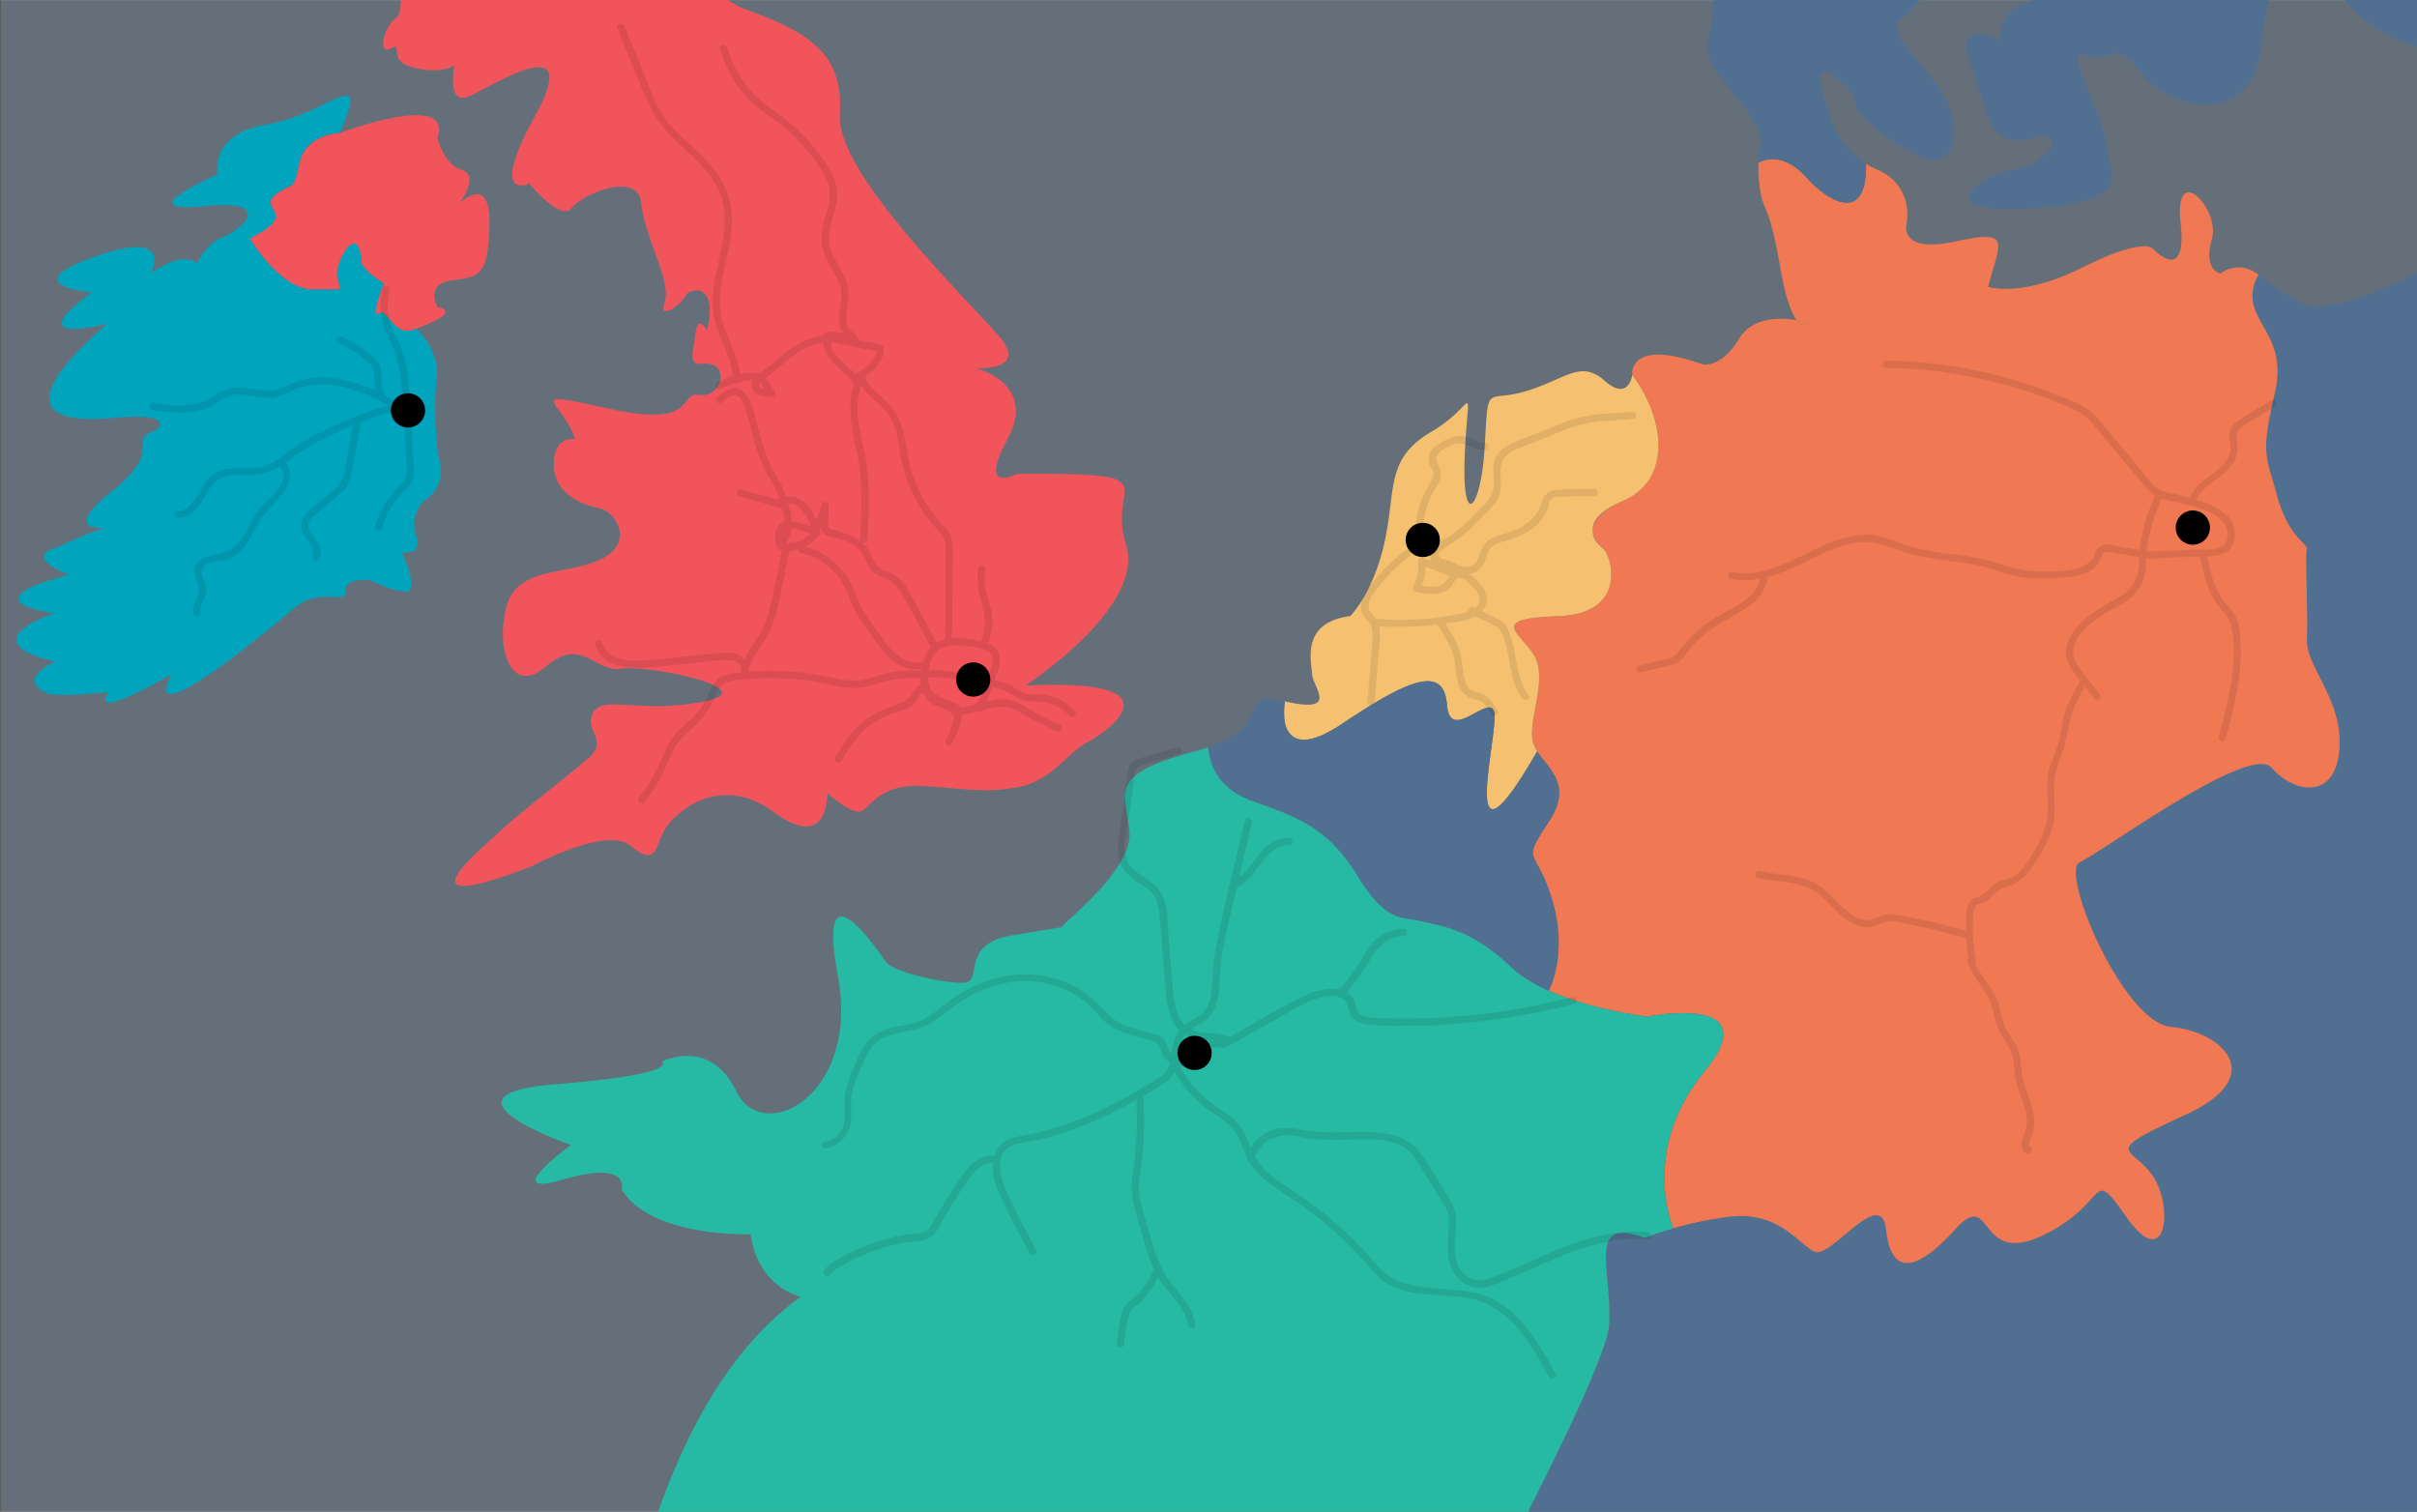 <svg id="Layer_1" data-name="Layer 1" xmlns="http://www.w3.org/2000/svg" viewBox="0 0 2000 1251">
  <rect x="0" y="0" width="2000" height="1251" fill="#333333" stroke="none"/>
  <title>Artboard 2</title>
  <g id="Layer_5" data-name="Layer 5">
    <rect x="0.6" width="2011.9" height="1275.5" style="fill: #99acc2;stroke: #efefef;stroke-miterlimit: 10;stroke-width: 0.25px;opacity: 0.5;isolation: isolate"/>
  </g>
  <g id="Layer_17" data-name="Layer 17">
    <g id="_Group_" data-name="&lt;Group&gt;">
      <g>
        <path d="M227.9,177c2.2,6.5-6.6,12.5-13.8,16.5l-7.2,4S232,240,259,239.5s23.6,2.6,20.1-8.9,17.7-51.2,20.3-12.4c0,0,4,8.3,18.3,16.1,0,0-11.7,31-4.4,25.1s11.9,21,30.9,12.7c0,0,19.4,16.3,17.1,39.2s-.8,52.1,1,63.1,8.2,26.4-12,40.6c0,0-11.8,11.6-6,28.4S332.6,457,332.6,457s14.5,31.9,4,32.5S306,480,306,480s-20.6-2.3-20.3,9.3-21.1-3.7-41.7,13.5c0,0-132,112.9-102,55-1.1.7-69.4,40.7-52,14.9,0,0-48.5,5.3-53,0,0,0-23.4-9.7,8.8-25.2,0,0-71.8-13.6-.8-40.1,0,0-74.6-9.1,12.2-31.8,0,0-39.7-14.1-9.2-23a378.6,378.6,0,0,1,39-16s-38,4.6,6-30.5S103.7,365,128.8,356c0,0,20.9-15-36.9-10s-76.5-14.2-3.2-78.1c0,0-75.5,20-12.6-26,0,0-65.2-5.5,1.8-29.3s47.3,12.7,46.9,13.4,25.3-19.5,38.2-7.9c0,0,7.3-16.6,20.8-21.5s47.7-32-15.6-25.9S180,144.4,180,144.4s-7.4-33.6,41.7-41.6S308,50.1,280.9,110c0,0-28.1,1-33.1,24.5s-5,16.4-17,24.4S225.7,170.5,227.9,177Z" style="fill: #00a4bd"/>
        <path d="M380.3,168.2c.8-.8,25.7-24.9,24.7,17.6S397,229,374,232s-12,22-12,22,23.4,3-17.8,18c-19,8.4-23.5-18.6-30.9-12.7s4.4-25.1,4.4-25.1c-14.3-7.8-18.3-16.1-18.3-16.1-2.6-38.8-23.7,1-20.3,12.4s6.9,8.4-20.1,8.9-52.1-42-52.1-42l7.2-4c7.2-4,16-10,13.8-16.5s-8.9-10,3.1-17.9,12-.9,17-24.4,33.1-24.5,33.1-24.5,94.7-35.8,80.8,4.1c0,0,5.4,22.3,20.3,26.5S380.9,167.4,380.3,168.2Z" style="fill: #f2545b"/>
      </g>
    </g>
    <g id="_Group_2" data-name="&lt;Group&gt;">
      <g>
        <path d="M1384.7,1016.5a288.1,288.1,0,0,1,48.1-9.7c38.8-4.2,55.2,22,68.5,29,11.5,6,44.4-39.4,55.8-28.3,1.8,1.8,3.1,5.1,3.7,10.2,1.2,11.6,4,19.4,8.2,23.7,9.4,9.5,26.1,1.2,48.6-23.7,12.1-13.4,17.6-12.5,22.6-7.5,2.9,2.9,5.7,7.3,9.5,11.1,7.2,7.1,18.2,12,41.3.8,44.1-21.3,41.9-45.7,54.5-33.3,3.5,3.4,8,9.6,14.9,19.4a84.8,84.8,0,0,0,8.5,10.3c14.8,15,22,4.1,22-12.1,0-10.7-3.2-23.7-9.3-33a58.1,58.1,0,0,0-6.8-8.2c-4-4-7.9-6.9-10.4-9.4s-2.9-3.4-2.9-5.1c0-5.3,11-11.6,46.4-27.8,28.2-12.9,38.8-26.4,38.8-38.2,0-6.3-3-12.1-7.9-17.1-9.4-9.6-25.8-16.2-41.8-17.6-7.9-.7-16.3-6.1-24.6-14.4-28.2-28.4-54.6-90.5-54.6-113.6,0-4.5,1-7.6,3.3-8.5,16.8-7.1,139.2-97.7,158.3-78.5l.3.4a30.7,30.7,0,0,0,2.5,2.6c18.4,18.6,49.8,22.9,53.6-16.7q.3-3.7.3-7.2c0-36.8-27.2-62.4-27.2-83.7v-1.1c.2-3.7.2-8,.2-12.7,0-17.1-.8-38.9-.8-51.7,0-5.6.2-9.4.6-10.4a1.3,1.3,0,0,0,.1-.6c0-1-1-2.1-2.6-3.7l-.3-.3-.3-.3-.3-.3-.3-.4-.4-.4c-5.3-5.4-14.3-15.5-20.5-37.8-5.5-19.7-9.1-28.2-9.1-41.2,0-10,2.2-22.7,7.4-45.3a76.6,76.6,0,0,0,2-16.9c0-29.7-20.8-42.3-20.8-62.2,0-5.2,1.4-10.9,5-17.6,16.6,13.2,36.4,23.7,36.4,23.7s22.3,18,133.3-46.5,255,925.5,255,925.5-105.7,289.5-106.8,289.5l-1050.6,72.6c1.3-2.4,193.5-348.3,195.6-396.2.1-2.5.2-4.9.2-7.3,0-18.7-2.9-35.8-2.9-48.3,0-17.4,5.6-25.7,32.5-16.1C1361.5,1024.3,1370.5,1020.6,1384.7,1016.5Z" style="fill: #516f90"/>
        <path d="M2166.4-317.4c146.1,16.4,19.8,167,0,276.2S1981.3,68.1,1935.3-7.6s-57.2-8.3-65.2,51.5S1795.6,92,1772,60.5s-24.5-6-45.8-14.8,15.3,50.8,16.5,73.3,28.8,48-62.2,53.4-37.3-29.5-14.2-31.9,51.2-33.5,14.2-25.8-33.4-18.1-49.6-60.1,24.8-21,24.8-21c-1.8-33,22.9-25.5,37.9-41.7s-4.5,13.2,60.1-26.8-17.3-83.8-49.8-120.3-23.8-93.2,38.9-169.6,85.8-34.8,158.3-24S2020.2-333.8,2166.4-317.4Z" style="fill: #516f90"/>
        <path d="M1936,614q0,3.6-.3,7.2c-3.8,39.6-35.2,35.3-53.6,16.7l-2.5-2.6-.3-.4c-19.1-19.2-141.5,71.4-158.3,78.5-2.2.9-3.3,4-3.3,8.5,0,23.1,26.4,85.2,54.6,113.6,8.2,8.3,16.6,13.7,24.6,14.4,16.1,1.4,32.5,8,41.8,17.6,4.9,5,7.9,10.8,7.9,17.1,0,11.8-10.6,25.3-38.8,38.2-35.4,16.2-46.4,22.5-46.4,27.8,0,1.7,1.1,3.3,2.9,5.1s6.4,5.4,10.4,9.4a58.1,58.1,0,0,1,6.8,8.2c6.2,9.2,9.3,22.2,9.3,33,0,16.1-7.2,27.1-22,12.1a84.8,84.8,0,0,1-8.5-10.3c-6.9-9.8-11.5-16-14.9-19.4-12.6-12.4-10.5,12-54.5,33.3-23.1,11.2-34.1,6.3-41.3-.8-3.8-3.8-6.6-8.1-9.5-11.1-5-5-10.5-6-22.6,7.5-22.5,24.9-39.1,33.2-48.6,23.7-4.2-4.3-7-12.2-8.2-23.7-.5-5.2-1.8-8.5-3.7-10.2-11.4-11.2-44.3,34.2-55.8,28.3-13.3-6.9-29.7-33.1-68.5-29a288.1,288.1,0,0,0-48.1,9.7,119.2,119.2,0,0,1-7.3-42c0-24.1,6.8-55.5,32.8-87.3,11.4-13.9,16-24,16-31.3a13.4,13.4,0,0,0-4-9.9c-13.9-13.6-58.8-4.7-58.8-4.7s-45.3-5.2-81.7-21.5c0,0,8.2-14.9,8.2-39.6a123.2,123.2,0,0,0-5.4-35.5c-8.1-26.9-15.9-31.9-15.9-39.2,0-4.9,3.6-10.9,13.1-25.4,6.2-9.5,8.6-17.3,8.6-24,0-14.9-11.7-24.2-18.2-34.3a27.3,27.3,0,0,1-3.5-7.6,28.2,28.2,0,0,1-.8-7.3c0-13.1,5.9-31,5.9-46.5,0-7.3-1.3-14-5.1-19.5-6.8-9.8-15.6-17-15.6-22s8.8-7.8,37.3-9c34.3-1.4,43-19.1,43-34.3,0-9.7-3.6-18.3-6.2-21l-.3-.2-2.1-1.9c-3.1-3.2-6.7-8-6.7-13.8s5.7-15.9,25.2-24.2,29.2-25.8,29.2-45.9c0-18.5-7.7-39.4-21.6-58.3,0,0-4.1-30.7,57.6-8.9,0,0,15.1,4.8,30.9-21.2,10.9-18,34.1-17.4,47.4-15.3,5.6,7.4,9.8,2.2,9.8,2.2a85.1,85.1,0,0,0-9.8-2.2c-4.1-5.4-9-17.6-13.5-43.6-10.8-61.5-14.4-40.7-17.7-72.9a71,71,0,0,1-.2-13.7h0c.6-.3,18.4-11.2,39.2,11.9s50.6,37.2,49.7-11a60.2,60.2,0,0,0,9.1,4.8c30.9,13.3,24.5,44.2,24.5,44.2s-7.8,25.7,39.8,15.4,37.6-.4,27.6,37.4c0,0,27.2,9.5,78.4-16.1s58-15.3,58-15.3,28.7,30.5,22.9-21.4,33.2-11.8,25.8,13.7,7.1,28.2,7.1,28.2,14.9-12.2,31.5,1c-3.6,6.6-5,12.3-5,17.6,0,19.9,20.8,32.5,20.8,62.2a76.6,76.6,0,0,1-2,16.9c-5.2,22.6-7.4,35.3-7.4,45.3,0,13,3.7,21.4,9.1,41.2,6.2,22.3,15.2,32.4,20.5,37.8l.4.4.3.4.3.3.3.3.3.3c1.6,1.6,2.6,2.8,2.6,3.7a1.3,1.3,0,0,1-.1.6c-.4,1-.6,4.8-.6,10.4,0,12.8.8,34.7.8,51.7,0,4.7-.1,9-.2,12.7v1.1C1908.9,551.6,1936,577.2,1936,614Z" style="fill: #f07954"/>
        <path d="M1615.9,102.1c1.1,15.4,1.2,47-43.8,18.5s-37.5-41.2-37.5-41.2-45.2-53.3-20.3,16.4c0,0,6.4,24.9,29.8,39.7.9,48.2-28.6,34.4-49.7,11s-38.6-12.2-39.2-11.9c1.5-18.4,8.9-21.5-22.4-58.9-37.7-45.1-7.9-32.9-16-108s-26.3-113.9,42.7-89.3,24-13.5,16.3-25.9-35.2-36.4,21.5-11.7,9.1-12.9,23.1-39.4,59.8-79.1,81.9-37.5,21.7,46.5-4.3,86-53.5,62.1,0,75.6-22.3,88.7-22.3,88.7-16.9,3.8,7.2,31.4S1614.8,86.7,1615.9,102.1Z" style="fill: #516f90"/>
        <path d="M1486.6,264.8a65.3,65.3,0,0,1,9.8,2.2S1492.2,272.2,1486.6,264.8Z" style="fill: #f07954"/>
        <path d="M879.1,767.1c-5.4.9,58.3-45.6,55.5-78.6s-19.7-47,53.9-66.7c4.2-1.1,7.9-2.3,11.3-3.4l.2.4a46.2,46.2,0,0,0,13.9,30.5,58.5,58.5,0,0,0,21,12.9c26.4,9.6,48.6,16.6,68.6,36.6a137.7,137.7,0,0,1,19.2,24.9c7,11.4,13,19.1,18.3,24.4,13.8,13.5,23.6,11.3,36.2,14.4,17.5,4.3,40.2,6.2,73.6,38,8.1,7.7,19,14.1,30.7,19.3,36.5,16.3,81.7,21.5,81.7,21.5s44.9-8.9,58.8,4.7a13.4,13.4,0,0,1,4,9.9c0,7.3-4.5,17.3-16,31.3-26.1,31.8-32.8,63.2-32.8,87.3a119.2,119.2,0,0,0,7.3,42c-14.2,4.1-23.2,7.8-23.2,7.8-26.9-9.6-32.5-1.3-32.5,16.1,0,12.5,2.9,29.6,2.9,48.3,0,2.4,0,4.9-.2,7.3-2.1,47.9-194.3,393.8-195.6,396.2l-640.6,44.4s4.1-346.7,167.3-463.5c0,0-35.3-7.5-41.5-51.7,0,0-82.7,2.8-106.7-37.2,0,0,7.2-24.4-48.1-8.2s6.1-28.5,6.1-28.5-119.6-41.6-13.3-50.2,88.3-18.7,88.3-18.7,39.9-21,61.9,24.5,102.5,3.2,84-95.6,34.1-19.1,40.2-11.1,49.8,18.1,64.8,16.7-3.5-32,38.5-39l36.5-6Zm.4-.1h0Zm2-.3Z" style="fill: #26b9a3"/>
        <path d="M1350.7,310.2c13.9,19,21.6,39.9,21.6,58.3,0,20.1-9.1,37.3-29.2,45.9s-25.2,16.9-25.2,24.2,3.6,10.6,6.7,13.8a18,18,0,0,0,2.1,1.9l.3.2c2.7,2.6,6.2,11.2,6.2,21,0,15.2-8.7,32.9-43,34.3-28.5,1.1-37.3,4-37.3,9s8.8,12.2,15.6,22c3.8,5.5,5.1,12.3,5.1,19.5,0,15.5-5.9,33.3-5.9,46.5a28.2,28.2,0,0,0,.8,7.3,24.9,24.9,0,0,0,3.5,7.6c-23.6,40.9-34.6,51.3-39,46.8-1.9-1.9-2.6-6.5-2.6-12.5,0-18.3,6.4-50.2,6.4-62.9a18.7,18.7,0,0,0-.3-3.8,6.7,6.7,0,0,0-1.4-2.8c-6.1-6.3-26,15.8-34.3,7.2-1.8-1.9-3-5.1-3.4-10.4-.6-7.5-2.5-12.8-5.8-16-10.8-10.4-36.5,1.7-80.6,31.3-24.3,16.3-36.6,15.6-42.7,9.4s-5.7-12.8-5.7-18.9a53.3,53.3,0,0,1,.7-8.7c45.6,10.5,23-11.6,22.4-22.7s-9.4-42.5,31.6-47.9c0,0,18.8-18.2,28.4-61.3s.4-68.8,38.7-91.2,30.6-46.4,27.7,18.1,13.5,47.2,16.5-6.5.7-35.3,33.7-45.1,45.5-26.5,65.4-8.8S1350.7,310.2,1350.7,310.2Z" style="fill: #f5c170"/>
        <path d="M1284.3,744.7a122.7,122.7,0,0,1,5.4,35.5c0,24.7-8.2,39.6-8.2,39.6-11.7-5.2-22.6-11.6-30.7-19.3-33.4-31.7-56.1-33.7-73.6-38-12.6-3.1-22.4-.9-36.2-14.4-5.4-5.3-11.4-13-18.3-24.4a137.7,137.7,0,0,0-19.2-24.9c-19.9-20-42.2-27-68.6-36.6-9.2-3.4-16-7.9-21-12.9a46.4,46.4,0,0,1-13.9-30.5l-.2-.4c57.5-19.7,20.4-47.7,63.4-37.8a53.3,53.3,0,0,0-.7,8.7c0,6.2,1,14.2,5.7,18.9,6.1,6.2,18.4,7,42.7-9.4,44.2-29.6,69.9-41.8,80.6-31.3,3.3,3.2,5.2,8.5,5.8,16,.4,5.3,1.7,8.5,3.4,10.4,8.2,8.6,28.2-13.4,34.3-7.2a5.7,5.7,0,0,1,1.4,2.8,18.7,18.7,0,0,1,.3,3.8c0,12.7-6.4,44.5-6.4,62.9,0,6,.7,10.6,2.6,12.5,4.4,4.5,15.4-5.9,39-46.8,6.4,10.1,18.2,19.4,18.2,34.3,0,6.7-2.3,14.5-8.6,24-9.5,14.5-13.1,20.5-13.1,25.4C1268.4,712.8,1276.2,717.8,1284.3,744.7Z" style="fill: #516f90"/>
        <path d="M931.7,450.7c16.7,51.8-83.2,116.6-83.2,116.6,135.5-6.7,64,40.7,50.4,47.4S870,646,843.3,651.2s-41.2,1.8-78-.7S721,667,713.2,671.1s-28.6-14.8-28.6-14.8,1.4,49.7-44.2,15.8-84.3,1.8-91.4,16.3-7,28.5-27,11.6-81.5,16.6-81.5,16.6c-119.4,46.5-36.4-18.7-27.3-28.2s54-44.2,72.9-60.3S482,604,491,589.4s37.5,1.6,91-8.8-47.6-31-68.1-27.2S481,526.1,452,551.3s-42-14.2-33.2-48.4,46.6-26.2,76.7-39.3,15-40.2,0-43.2S458,408,458.2,384,476,363.4,476,363.4c-11-32.5-46-41.5,28.5-25.1S560,324,579,326.8s26.3-29.1,1-25.8c-11.3,1.5-5.7-14.2-5-21.7,2-22.2,10-5.7,10-5.7,10-42.4-15.9-34.5-18-28.6s-23,22-17,5-17-54-19.3-81.5-48.6-8.2-57.7,3.6-35-20.2-35-20.2-35,16.1,5-56.5-34-25.4-54-16S376,54,376,54c-6,5-25,6-39.5,0S334,34,323,40.2,318,22,326.5,16,328-1,336.6-14s23.9-9.4,27.9-15.3S358-40,344.2-39s-37.2,6,0-18S348-79,288-67s20.2-23.4,63-55,1-11-18.4-16-11.6-28-25.9-37,8.3-67-33-5-21.4-.9-21.5-29.5S351-301,351-301s170-91,306-58.6,85,65.6,21,158S659-107,621.3-85,596-69,609.5-57.2s0,27.8,0,27.8S568-10,621.3,9.4,698,48,694.9,95.4,800.2,247.6,826.3,277.8,807,304.5,807,304.5s52,12.5,26.7,58.9,7.7,28.7,7.7,28.7C972.7,391.3,915,398.9,931.7,450.7Z" style="fill: #f2545b"/>
      </g>
    </g>
  </g>
  <g id="Layer_15" data-name="Layer 15" style="opacity: 0.09">
    <path d="M147.3,428.6c13.3.1,19.2-12.5,25-22.4,3.7-6.3,8.3-10.8,15.6-12.3s13.7-.6,20.5-.8c13.9-.5,23.6-6.9,34.3-15.1s25.8-15.4,39.5-21.7c16.4-7.6,33.2-14.2,51.1-17,3.8-.6,2.2-6.3-1.6-5.7-14.8,2.3-28.8,7.2-42.5,13.1s-27.8,12-40.4,19.8-21.7,19.2-36.6,20.6c-11.7,1.1-25-1.9-35.4,5.1-5.5,3.7-8.8,9.5-12,15.2s-8.7,15.5-17.6,15.5c-3.8-.3-3.8,5.7.1,5.7Z"/>
    <path d="M231.8,386.1c10.4,12.6-10.6,26.6-17.2,35-8.4,10.7-12,26-23.8,33.8-8.9,5.9-28.7,2.2-29.9,17-.5,6.6,4.9,12.1,3.4,18.6s-5.1,10.6-4.8,16.9c.2,3.8,6.1,3.8,6,0-.3-6.7,4.8-12.1,5.1-18.8s-7.3-15.3-1.5-20.4,14.9-3.3,21.4-6.4,10.1-7.3,13.7-12.3,7.3-12.9,11.2-19.2,9.4-11.4,14.6-16.8c8.1-8.4,14.4-21.2,5.9-31.6-2.3-2.9-6.5,1.3-4.1,4.2Z"/>
    <path d="M263.9,462.5c4.4-9.3-3.3-15.4-7.5-22.9s1.3-10.8,6-14.8l14-12c3.5-3,7.3-5.9,10-9.7s4-9.4,5-14.5c2.3-12.2,4.5-24.3,6.8-36.5.7-3.7-5-5.3-5.7-1.6-2.2,11.5-4.3,23.1-6.5,34.6-1.1,5.7-1.8,11.6-5.7,16.2s-8.3,7.5-12.5,11.1c-6.4,5.5-17.3,11.8-18.6,21-.6,4,1.1,7.9,3.3,11.1s8.8,9.5,6.2,14.9c-1.6,3.5,3.6,6.6,5.2,3.1Z"/>
    <path d="M334.7,348.1l1.2,27.1c.4,8,3,18.5-3.3,24.6-10.4,10.1-18.1,21.7-22.2,35.8-1.1,3.7,4.7,5.3,5.7,1.6a72.3,72.3,0,0,1,10-21.2,69.4,69.4,0,0,1,7.9-9.3c2.4-2.4,5.1-4.5,6.7-7.6,3.4-6.4,1.3-15.9,1-22.8-.4-9.4-.8-18.7-1.3-28.1,0-4-5.9-4-5.7-.1Z"/>
    <path d="M330.5,334.6c-14.9-10.4-32.1-18-50.1-21a76.9,76.9,0,0,0-26.2-.4c-9.1,1.6-16.4,6.5-25.1,9.1s-18.2-.7-27.2-1.5-15.8.9-22.9,5.7a48.1,48.1,0,0,1-25.6,8.8c-8.9.5-17.9-.6-26.7-1.7-3.8-.5-3.8,5.5,0,6,16.1,2.1,33.6,4,48.6-3.7,3.7-1.9,6.9-4.8,10.6-6.7a24.9,24.9,0,0,1,12.6-2.6c8.8.2,17.5,3.4,26.3,2.6s15.9-6.1,24.1-8.6,18.8-2.9,28.1-1.5c18.2,2.7,35.5,10.2,50.5,20.7,3.2,2.1,6.2-3.1,3-5.2Z"/>
    <path d="M318.6,326.5c-2.8-5.5-3.2-11.4-3.1-17.5s-1.5-8.4-5.7-12.4a88.9,88.9,0,0,0-27.2-17.8c-3.5-1.5-6.5,3.7-3,5.1a86.3,86.3,0,0,1,26,16.9c2.6,2.5,3.8,4.4,4,8.2s-.1,4.9.2,7.4a35.7,35.7,0,0,0,3.7,13.1c1.7,3.4,6.9.4,5.1-3Z"/>
    <path d="M316.6,238.7c-4,15.7-.8,30.1,6.5,44.2,8.3,15.9,8.7,33.8,10.4,51.3.4,3.8,6.3,3.8,6,0-1.5-15.6-1.7-32.4-7.8-47.1-3-7.2-7.4-13.6-9.4-21.2a51.2,51.2,0,0,1,0-25.5c1-3.9-4.7-5.4-5.7-1.7Z"/>
    <path d="M790,591.8c7.2-.1,16.6-.8,22.7-5.2,2.5-1.8,3.7-4.5,4.7-7.4,1.6-4.6,3.1-9.2,4.6-13.8,2.3-6.7,6.6-15.1,5.1-22.4s-7-9.8-12.9-11.5c-12.4-3.5-30.7-6.7-41.8,2.1-5.6,4.4-8.1,11.2-9.2,18s-2.4,14.6.4,20.6c3.5,7.5,13.5,10.3,20.4,13.5,1.6.7,4.9,1.5,6,2.9s-.4,5.9-1,7.8a115.5,115.5,0,0,1-6.3,16c-1.7,3.4,3.5,6.5,5.1,3,3.6-7.4,7.5-15.8,8.7-24s-7.2-9.7-12.8-12.3c-3.5-1.7-7.2-3.1-10.5-5.2s-5.3-7.2-5-12.4c.4-7.7,1-17.3,7.2-22.8s16.1-5,23.9-4,21.4,1.6,22,10.6c.3,4.6-2.2,9.7-3.6,13.9s-2.9,8.6-4.3,12.9-2.6,9.6-8.9,11.6a52.3,52.3,0,0,1-14.7,2.2c-3.7,0-3.7,6,.2,5.9Z"/>
    <path d="M811.5,588.6a51.7,51.7,0,0,1,16-3.6,26.3,26.3,0,0,1,16,4.1c9.8,6.1,20.2,11,30.7,15.9,3.4,1.6,6.5-3.5,3-5.1-6.2-2.9-12.4-5.8-18.5-9s-10.7-6.5-16.2-9.3c-9.6-5-23-2.5-32.6,1.3-3.5,1.3-2,7.1,1.6,5.7Z"/>
    <path d="M795.3,592c-2.8-9.4-13.2-10.1-20.4-14.6-2.5-1.5-3.3-2.9-4.3-5.6s-1.4-3.8-3.5-4.8c-5.3-2.6-9.5,2.2-11.7,6.4-3.7,6.7-9.9,8.3-16.7,10.8s-14.3,5.7-20.6,10.2c-11.7,8.3-20.1,20.1-27.1,32.4-1.9,3.3,3.2,6.3,5.1,3,6.5-11.4,14.1-22.5,24.9-30.3a78.4,78.4,0,0,1,17.5-9c5-1.9,10.5-3.1,15-6.1a18.9,18.9,0,0,0,4.7-4.2c1.4-1.8,3.1-7.2,5.4-6.8s1.9,2.8,3,4.5a12.7,12.7,0,0,0,3.6,3.7c5.4,4,17.1,4.9,19.3,12.1,1.1,3.5,6.9,2,5.8-1.7Z"/>
    <path d="M762,555.2a92,92,0,0,0-28.2,2c-10,2.4-19.5,6.8-30.1,6s-20.9-4.1-31.4-5.6a257.8,257.8,0,0,0-30.4-2.5,240.2,240.2,0,0,0-30.6,1.4c-7.6.9-14.7,1.8-19.7,8.2s-7,14-11.4,20.6c-5.5,8.3-13.6,13.6-20.2,20.9s-10.2,16.6-14.2,25.6A119.7,119.7,0,0,1,528.6,660c-2.4,2.9,1.8,7.2,4.2,4.2a124.9,124.9,0,0,0,14.4-21.6c4-7.8,6.8-16.2,11.1-23.8s12.4-13.8,19.1-20.7a71.9,71.9,0,0,0,13.5-20,44.3,44.3,0,0,1,4.9-9.1c3.4-4.5,8.1-5.5,13.5-6.1a226.5,226.5,0,0,1,29.7-1.7,244,244,0,0,1,30.8,2.2c9.9,1.4,19.5,4,29.3,5.5s19.4-.8,29.3-3.8a90.9,90.9,0,0,1,33.6-3.8c3.8.2,3.8-5.8,0-6.1Z"/>
    <path d="M492.6,533.4c6.9,21.3,31.8,20.1,49.7,18.4l37-3.6c6.3-.6,37-7,33.7,6.7l5.7,1.6c2.4-10.8,9.5-19.2,15.1-28.4s9.1-21.6,11.5-33.2c1.3-6.2,2.6-12.5,3.8-18.7.6-3.1,1.3-6.2,1.9-9.4s.6-6.6,1.9-9,4.2-2.3,6.9-2.9a23.8,23.8,0,0,0,6.3-2.3c4.6-2.4,8.4-6,12.1-9.5a3,3,0,0,0-.6-4.7,72.6,72.6,0,0,0-16.2-5.7c-4.5-.9-10.4-2.3-14.7.2-6.9,4-5.7,13.7-3.9,20.2.7,2.6,4,2.7,5.4.7a37.5,37.5,0,0,0,2.1-40.2l-1.8,4.4c13.8-5.5,20.5,11.4,23.8,21.5.7,2.2,4.3,3.2,5.4.7a145.2,145.2,0,0,0,8-21.1l-5.8-.8-.3,11.9c-.1,2.9-.6,6.3.5,9,1.9,4.5,7.4,4.8,11.5,5.9,6.3,1.7,12.9,4,17.9,8.4s6.4,10.2,9.7,15.7,7.6,7.1,13,9.2c7.1,2.8,11.2,7.8,14.9,14.3,8.2,14.4,15.7,29.1,23.6,43.6,1.8,3.4,7,.4,5.1-3C768.2,519.2,760.7,505,753,491c-2.9-5.3-6.3-10.6-11.2-14.3s-11.8-4-15.8-8.3-4.9-10.6-8.5-15.1a34,34,0,0,0-12.7-9.8c-5.1-2.4-10.4-3.7-15.9-5.2s-3.6-4-3.5-8.2l.3-11.9c.1-3.4-4.9-4-5.8-.8a126.3,126.3,0,0,1-7.4,19.7l5.4.7c-2.4-7.6-5.1-15.8-11.2-21.3s-12.9-7.1-19.8-4.4a3.1,3.1,0,0,0-1.8,4.4,31.5,31.5,0,0,1-2.1,34.2l5.4.7c-1.4-5-3.2-13.6,4.2-14s15.6,3,21.8,6l-.6-4.7c-4.3,4.1-9.1,8.8-15.1,10.1-3.9.9-7.8-.2-10.4,3.6-1.4,2-1.7,4.7-2.1,7l-2.1,10.3c-1.3,6.6-2.7,13.1-4,19.7-2.6,12.7-5.2,25-12,36.2-5.8,9.4-12.8,18.1-15.3,29.1-.8,3.7,4.8,5.3,5.7,1.6,2.2-9-5.7-15.4-14-16.2-6.1-.6-12.5.6-18.6,1.2l-20.5,2c-12.7,1.2-25.5,3.2-38.2,3.4S502,543.8,498,531.5c-.8-3.3-6.6-1.8-5.4,1.9Z"/>
    <path d="M662.3,457.3a57.6,57.6,0,0,1,29.9,18c8.9,10.2,10.7,23.2,17.6,34.4,3.5,5.6,7.7,10.8,11.5,16.2s7,10.3,11.2,14.9c8,8.9,19.1,15,31.4,12.8,3.8-.7,2.2-6.4-1.6-5.7-14.7,2.7-25.4-10.1-32.9-20.7-3.8-5.4-7.8-10.7-11.6-16.1a76.3,76.3,0,0,1-9.1-18.3c-7.4-20.5-23.5-36.1-44.9-41.2-3.6-1-5.2,4.8-1.5,5.7Z"/>
    <path d="M787.6,529.3c.4-18.2.6-36.5.6-54.8,0-8.8.9-18.3-.4-27.1-1.1-7.1-6.7-11.5-11.2-16.7a116.6,116.6,0,0,1-22.8-42.1c-4.2-14.4-4.2-30.2-10.9-43.9-3.3-6.6-8.4-11.6-13.8-16.4s-11.8-10.1-13.5-17.9a3,3,0,0,0-5.4-.7c-10.8,19.5-5.9,41.6-1.6,62.2,5.3,24.8,4.6,49.4,3.1,74.5-.2,3.8,5.7,3.8,6,0,1.4-23,2.5-46.1-1.8-68.8-4-21.2-11.8-44.6-.5-64.9L710,312c2.8,12.6,14.6,18.6,22.5,27.6,10.3,11.6,10.6,28.1,13.7,42.6A121.1,121.1,0,0,0,764,423.8,154.5,154.5,0,0,0,778,441c6.3,7,4.3,17.9,4.4,26.7.1,20.5-.1,41.1-.5,61.6-.4,3.8,5.6,3.8,5.7,0Z"/>
    <path d="M712.5,313.9c4.5-4,9.7-6.2,13.5-11.2,2.6-3.4,5.8-9.1,5.5-13.6s-6.8-4.8-10.5-5.5l-22.4-4.5c-4.3-.9-11.2-3.7-15.2-.5s-2.4,7.6-.8,11a48.3,48.3,0,0,0,9.7,13.6c4.5,4.6,10.4,7.8,13.4,13.7,1.7,3.4,6.9.4,5.1-3-3.5-6.9-10.4-10.5-15.5-16-2.5-2.6-7-7.5-7.6-11.2s2.5-3.1,5.4-2.5l6.8,1.4,14.6,2.9,7.8,1.6,3.9.8c-.8-.4-1.2-.2-1.1.6-2.2,9.4-10.1,12.6-16.7,18.4-3.1,2.3,1.2,6.5,4.1,4Z"/>
    <path d="M597.4,333c2.8-2.5,6.8-6.2,10.9-5.9s6.9,6.8,8.2,10.5c3.1,8.5,4.8,17.5,7.2,26.3a136,136,0,0,0,9.4,25.4c4.4,8.6,12.5,17.1,10.9,27.5l3.7-2.1L613.5,405c-3.7-1.1-5.3,4.7-1.6,5.8l34.2,9.7a3.1,3.1,0,0,0,3.7-2.1c1.9-12-5.4-20.6-10.7-30.5s-9.1-23.3-12.3-35.4c-2.4-9.2-4.1-21.5-11.5-28.3s-16.4-.4-22.2,4.8c-2.8,2.3,1.5,6.6,4.3,4Z"/>
    <path d="M680.8,277.9c-17.5,1.8-30.3,13.4-43.3,24.2-3.6,3-7.4,5.7-11.1,8.6a10.6,10.6,0,0,0-4.5,8.3c.2,8.1,11.2,10.4,17.4,9.1,2.4-.5,2.7-3.4,1.3-5s-6-4-7.6-.3,2.6,5.4,5.5,5.5,3.9-2.6,2.6-4.5c-2.8-3.9-5.3-8-8.4-11.7s-6.4-3.8-11.5-3.5a62.6,62.6,0,0,0-27.3,8c-3.4,1.8-.4,7,3,5.2a57.6,57.6,0,0,1,22.5-7.1c3.3-.3,6.6-.9,9,1.7s5.1,7,7.5,10.4l2.6-4.5-2.1,5.1c.4-1.7.9-3.3,1.3-5-2.6.5-10.3.1-9.7-4.4.3-2.5,5.5-5.1,7.4-6.5,4.7-3.6,9.2-7.5,13.7-11.3,9.3-7.7,19.3-15,31.7-16.3,3.8-.4,3.9-6.4,0-6Z"/>
    <path d="M612.5,314.6c.5-20.9-14.5-37.6-16.5-58s5.9-41.1,8.8-61.5-.7-37.6-12.8-53.5c-5.8-7.7-12.7-14.4-19.7-20.9s-16.8-14.6-22.9-23.8c-7.3-10.9-11.6-23.7-16.5-35.7L516.7,21.7c-1.4-3.5-7.2-2-5.7,1.6,9,21.9,17.1,44.4,27.3,65.8,9.1,19,25.7,30.8,39.9,45.7,6.9,7.1,13.2,15,17.2,24.1s5,20.3,4,30.7c-1.9,20.2-9.5,39.5-9.7,59.9-.1,11.1,2.8,21.2,7,31.3s10,21.6,9.7,33.7c0,3.9,6,3.9,6.1.1Z"/>
    <path d="M595.9,41c5.5,17.2,14.6,33.6,28.4,45.7,7.5,6.5,16.1,11.5,23.8,17.9a144.7,144.7,0,0,1,20.6,20.8c6.4,7.8,13.2,16.9,16.5,26.6s.1,19.4-2.6,28.9-4.1,17.1-1.6,25.7,7.3,15.1,11,22.5c2.3,4.5,4.2,9.3,4.3,14.5s-1.4,10.9-1.9,16.4c-.7,7.9,1.6,16.8,9.3,20.5,3.4,1.7,6.5-3.5,3-5.1-9.4-4.5-6-16.9-4.9-24.9a38.5,38.5,0,0,0-3.6-22.4c-3.6-7.7-9-14.8-11.4-23.1s.5-18.4,3-27.3,4.2-17,1.7-25.7-7.8-16.4-13-23.6c-10.9-15-24.2-27.2-39.3-37.8-9.3-6.5-17.5-13.6-24-23a105.5,105.5,0,0,1-13.5-28.1c-1.2-3.7-7-2.2-5.8,1.5Z"/>
    <path d="M708.7,278.6a92.1,92.1,0,0,0-18-4.1c-3.8-.4-7.9-.4-9.9,3.4s3.3,6.4,5.1,3,8.3.1,10.1.4a86.7,86.7,0,0,1,11.1,3c3.7,1.2,5.3-4.5,1.6-5.7Z"/>
    <path d="M809.2,470.7a73.8,73.8,0,0,0,3.2,28.8c3.1,10.3,4,20.1-.3,30.3-1.5,3.5,3.6,6.5,5.1,3a45.1,45.1,0,0,0,3-27.6c-1.1-5.3-3.2-10.3-4.2-15.6a67.2,67.2,0,0,1-.8-19c.3-3.7-5.7-3.6-6,.1Z"/>
    <path d="M766.1,561.5c11.4-2.9,23.2.7,34.4,3s21.5,3.4,31.4,7.2c4.5,1.8,8.2,5,12.6,6.9s8.5,1.8,12.9,1.8a37.9,37.9,0,0,1,27.9,12.2c2.6,2.8,6.8-1.4,4.2-4.2a42.9,42.9,0,0,0-25.7-13.5c-5.6-.8-11.8.6-17-1.7s-8.5-5.4-13.3-7.2c-10.8-4.1-22.8-5.5-34.1-7.8s-23.1-5.3-34.8-2.4c-3.8.9-2.3,6.6,1.5,5.7Z"/>
    <path d="M684,950.2a25.1,25.1,0,0,0,20-21.8c.8-7-.4-13.9.6-20.9s3.9-15,7-22.1,5.1-12.2,8.7-17.6,9.9-9.5,17-11.5c11.4-3.2,23.2-3.7,33.6-10.1s21-16.7,33.2-23A99.1,99.1,0,0,1,844.2,812a82.9,82.9,0,0,1,38.9,7.6,73.1,73.1,0,0,1,15.4,9.8c5.4,4.6,9.7,10.2,14.8,15.1,10.5,9.9,24.3,12.3,37.7,16,3.6,1,7,1.8,8.7,5.6s1.7,6.1,3.6,8.8a19.2,19.2,0,0,0,14.7,7.8c2.4.1,3.6-2.6,2.6-4.5-2.1-4,.8-8.2,4.4-10.1s9.2-1.7,13.6-1.4c7,.4,13.5.8,20-2.4a3,3,0,0,0,0-5.1c-8.2-4.7-17.2-3.8-26.2-5.3s-15.8-7.7-18.7-16.9-3.1-17.9-3.9-26.9c-1-11.7-2-23.4-2.9-35-.8-9.9-.4-21.1-3.5-30.6-2.4-7.3-7.9-12.2-14-16.6s-15.1-9.4-17.6-18.3c-3-10.4.7-23,2.2-33.3.9-6.4,1.8-12.9,2.8-19.3s1.1-12.8,2.7-18.7c1.2-4.2,4-4.5,7.6-5.6l9.3-2.8,19.5-5.9c3.7-1.1,2.1-6.9-1.6-5.7l-18.6,5.6c-5.3,1.6-11.3,2.6-16.2,5.1s-5.1,4.7-5.9,8.5c-1.3,6.2-1.8,12.6-2.7,18.9-1.8,12.3-3.7,24.7-5.3,37.1-1.2,9.7-1,19.6,5.6,27.5s13.4,10.1,19.7,15.6c9,7.9,8.4,19.6,9.4,30.7,1.1,12.7,2.1,25.3,3.2,38,.9,10.2,1.1,20.8,3.8,30.8s6.7,16.9,14.9,21c10.5,5.2,23.2,1.5,33.5,7.4v-5.1c-10,5.1-21.7-1.1-32,3.1-7.4,3.1-12,11.5-8,18.9l2.6-4.5a13.1,13.1,0,0,1-9.2-4.3c-2.4-2.7-2.6-6.1-4-9.3-2.3-5.1-7.2-6.9-12.3-8.3-13-3.6-26.3-5.7-36.2-15.6s-17-18-28.8-23.9a86.3,86.3,0,0,0-35.3-9.1c-26.9-1.3-52.1,9.9-72.8,26.4-5.1,4-10.1,8.2-16,11s-12.7,3.9-19.2,5.2c-10.9,2.2-21.5,5.2-28.2,14.8-4.5,6.4-7.6,14.2-10.6,21.4a87.4,87.4,0,0,0-6.5,21.1c-1.3,8.1.8,16.9-1.3,24.8a19.2,19.2,0,0,1-15.2,13.7c-4.1.5-2.5,6.2,1.3,5.4Z"/>
    <path d="M857.3,1034.2c-8.1-14.7-15.8-29.6-22.9-44.7-5.8-12.4-14.2-35.7,4.6-42,7.4-2.5,15.5-3.1,23.1-5a221.4,221.4,0,0,0,22-6.6,326.1,326.1,0,0,0,42.1-18.2c13.6-7,27.6-14.5,40-23.5,10.3-7.4,7.4-23.2,12.1-33.8,3.3-7.4,9.2-9.8,15.7-13.7a25.8,25.8,0,0,0,11-12.3c5.2-11.8,3.7-25.5,5.3-37.9,2.4-19.4,7.7-38.6,12.1-57.6s8.9-38.7,13.4-58.1c.9-3.7-4.9-5.3-5.7-1.6-7.9,34.4-17,68.7-23.5,103.4a201.7,201.7,0,0,0-3.1,24.6c-.4,6.6-.5,13.3-2.1,19.7A23.3,23.3,0,0,1,989,842.7c-5.7,3.1-10.7,6-14.2,11.6s-4.6,11.5-5.7,17.5c-.6,3.1-1,6.2-1.6,9.3s-2.9,7.1-6.7,9.6a437.5,437.5,0,0,1-41.5,23.9A290.2,290.2,0,0,1,874.2,933a205.8,205.8,0,0,1-23.1,5.9c-7.1,1.4-14.9,1.9-20.8,6.5-12.3,9.6-9.7,26.9-4.4,39.5,7.5,17.9,16.9,35.3,26.3,52.3,1.8,3.4,7,.4,5.1-3Z"/>
    <path d="M1022,735.2c8.5-3.7,14.1-10.8,19.4-18s13.6-18.2,25.2-17.9c3.8.1,3.8-5.8,0-6-23.9-.7-28.7,28.5-47.7,36.7-3.4,1.6-.4,6.7,3.1,5.2Z"/>
    <path d="M686.7,1055c4.9-5.6,12.3-9.1,18.9-12.4a160.2,160.2,0,0,1,20.6-8.6,156.8,156.8,0,0,1,22.4-5.8c6.2-1.1,13.6-.8,19.5-3.5s8.2-8.5,11.1-13.6c3.8-6.7,7.9-13.2,12-19.7a221.1,221.1,0,0,1,13.1-19c4.3-5.4,9.6-10.5,16.9-9.9,3.8.3,3.8-5.6,0-6-13.5-1.2-21.9,12.1-28.5,21.8-4.5,6.6-8.9,13.3-13,20.1l-6.6,11.1c-2,3.5-3.6,7.7-7.4,9.5s-7.3,1.6-10.9,2-7.6,1.1-11.3,1.9a145,145,0,0,0-22.3,6.3,191.4,191.4,0,0,0-20.3,8.8c-6.5,3.4-13.6,6.9-18.5,12.5-2.4,3.1,1.8,7.4,4.3,4.5Z"/>
    <path d="M968.6,880a99.5,99.5,0,0,0,24.7,33.2c10.7,9.2,25.2,14.9,31.7,28.1,3.1,6.4,4.9,13.3,8.4,19.5a56.8,56.8,0,0,0,12.5,14.7c10.6,9.1,23,15.8,34.2,24a310.4,310.4,0,0,1,35.5,30.3c5.4,5.3,10.6,10.9,15.6,16.6s9.5,10.8,15.5,14.8c22.3,14.7,50.9,7.5,75.4,14.7,29.5,8.8,45.9,38.1,59.6,63.4,1.8,3.4,7,.4,5.1-3-11.9-21.9-25.3-45.5-47.2-58.9s-50.2-8.3-75.4-15a47.6,47.6,0,0,1-18.4-9.2c-5.7-4.8-10.2-10.8-15.2-16.2a328.7,328.7,0,0,0-33.8-31.9c-11.3-9.2-23.3-17.2-35.3-25.3-5.9-3.9-11.7-8.1-16.5-13.3s-8.4-12-11.1-19.2-5.4-13.4-10.6-18.7-11.5-9.1-17.5-13.2A93.6,93.6,0,0,1,973.7,877c-1.5-3.5-6.7-.4-5.1,3Z"/>
    <path d="M1037.8,959.2c4-14,16.9-20.9,30.9-19.5,7.1.7,14,2.4,21.1,3a206.2,206.2,0,0,0,23.6.4c12.7-.3,25.8-1.5,38.1,1.8,5.8,1.6,11.3,4.2,15.5,8.6s8.7,12.3,12.6,18.5l11.1,18c4.1,6.7,8.6,12.5,8.4,20.7-.3,13.2-3.5,26.2,2.1,38.8,4.5,10.3,14.4,17.2,25.9,15.8,6.7-.8,13.1-3.8,19.2-6.3s13.3-5.6,20-8.6c30.7-13.6,62.6-27.9,96.9-24.9,3.8.3,3.8-5.6,0-6-30.1-2.6-58.8,7.8-86,19.6-14.3,6.2-28.3,13.1-43,18.2-7.8,2.7-15.8,3.4-22.3-2.6s-7.7-12.9-8.1-20.2.5-13.5,1-20.2-.4-13.2-4.2-19.6c-7.6-12.9-15.4-25.9-23.7-38.3-15.5-23.1-43.2-19.7-67.6-19.3a159.8,159.8,0,0,1-28.5-1.6c-7.4-1.2-14.9-2.9-22.5-1.8-12.6,1.9-22.9,11.6-26.4,23.7-.9,3.9,4.9,5.4,5.9,1.8Z"/>
    <path d="M1014,867c19.4-10.9,38.6-21.9,58.1-32.6,8.7-4.8,18.3-10,28.6-10.2,4-.1,8.4.7,11.7,3.2s3.1,7.5,4.9,11.7c2.8,6.4,10,8.2,16.4,8.9,10.4,1,21,.9,31.4.8a539.1,539.1,0,0,0,66-4.3,558.9,558.9,0,0,0,71.4-13.8c3.7-1,2.1-6.7-1.6-5.7A539.4,539.4,0,0,1,1169,842.8c-10.9.1-21.8,0-32.6-.6-3.9-.2-8.6-.6-11.7-3.2s-2.5-8.6-4.9-12.4c-9-14.5-31.1-7.2-42.9-1.4-22.4,11-43.9,24.4-65.7,36.6-3.5,2-.5,7.1,2.8,5.2Z"/>
    <path d="M1113.5,822.6c7.2-9.4,14.8-18.6,20.5-29s14.4-18.5,27.3-19.1c3.8-.2,3.8-6.1,0-6a36.4,36.4,0,0,0-28.8,15.9c-4,5.9-6.9,12.3-11.1,18s-8.7,11.4-13,17.1c-2.4,3.2,2.8,6.1,5.1,3.1Z"/>
    <path d="M939.9,906.1a281.3,281.3,0,0,1-1.3,55.8c-1.2,9.2-2.9,18.2-1.6,27.5s4,18.1,6.6,27c4.6,15.3,8.3,32.2,17.9,45.3,8.2,11.1,19.4,21,21.8,35.2.6,3.8,6.4,2.2,5.7-1.6-2.2-13.3-11.7-23.1-19.8-33.3-10.5-13.3-14.5-29.4-19.3-45.4-2.6-8.8-5.5-17.8-6.9-26.9s.4-18.5,1.6-27.8a281.3,281.3,0,0,0,1.3-55.8c-.3-3.8-6.3-3.8-6,0Z"/>
    <path d="M955,1050.1a100.5,100.5,0,0,1-8.7,15.3c-3.8,5.3-8.4,8.8-13.1,13.1s-5.1,8.9-6.2,14a143.1,143.1,0,0,0-2.8,19.5c-.3,3.8,5.7,3.8,6,0a120.2,120.2,0,0,1,2.8-18.8c.6-2.8,1.2-6,2.7-8.4s4.2-3.9,6.3-5.7c8.1-7,13.7-16.4,18.2-26,1.6-3.5-3.6-6.5-5.2-3Z"/>
    <path d="M1162.7,455.6a140.9,140.9,0,0,0-24.8,24c-5.7,7.1-14.4,17.3-10.9,27.1,1.8,5.1,6.8,7.6,8.1,13.1s.4,12.3-.1,18.2c-1.2,14.2-2.3,28.4-3.5,42.6-.3,3.8,5.6,3.8,6,0,1-12.6,2-25.1,3.1-37.7.8-9.4,3.2-20.8-1.5-29.6-2.6-4.9-8.1-7.6-6.4-13.9s5.4-10.2,8.7-14.5a129.5,129.5,0,0,1,24.4-24.1c3-2.4,0-7.6-3.1-5.2Z"/>
    <path d="M1137.3,518a266.8,266.8,0,0,0,56.5-1.8c11.2-1.5,30.4-2.6,35.5-15.3,2.6-6.4-.5-12.6-4.6-17.5s-9.1-10-15.4-10.9c-8.6-1.2-9.5,6.6-15.1,10.6s-15,2.1-21.6.6l1.8,4.4a38.2,38.2,0,0,0,5.1-23.6l-3.8,2.9,25.8,9.9c2.8,1.1,5.1-3.1,2.9-5l-9.5-8.3c-1.3-1.1-3.4-2.4-4.4-3.8s-.2-2.7,1.6-4.1c5.9-4.8,12.7-8.3,18.6-13.2a205.2,205.2,0,0,0,16.5-15.8c4.7-4.9,10.5-9.9,13.1-16.4s1.6-12.7,1.4-19.1c-.3-8.5,2.3-14.3,10.1-18.3s14.7-6.1,22-9.1,15.2-6.2,22.9-9.1a103.9,103.9,0,0,1,28-6.6c9-.7,18-.8,27-2.1,3.8-.5,2.2-6.3-1.6-5.7-9.3,1.3-18.8,1.2-28.2,2.1a109.1,109.1,0,0,0-25.1,5.9c-8.6,3.1-17.1,6.7-25.6,10.1s-15.3,5.6-22.5,9.3c-5.6,2.9-10.3,7.2-12.1,13.4s.1,14.7-.7,22c-.9,9-9.4,15.7-15.4,21.9a150.1,150.1,0,0,1-19.7,17.6c-5.1,3.6-15.8,7.9-17.6,14.5-1,3.7,2,6,4.5,8.2l12.5,10.9,2.9-5-25.8-9.9a3,3,0,0,0-3.8,2.9,32.8,32.8,0,0,1-4.2,20.6,3.1,3.1,0,0,0,1.8,4.4c9.3,2.2,21.3,4.2,28.8-3.3,2-2,3-5.1,5.2-6.8,3.8-2.9,8.5,1.2,11.2,3.7,4.7,4.4,11.4,11.5,6.2,18-3.4,4.3-9.8,5.9-14.9,6.9-7.9,1.6-16,2.8-24,3.6a264.1,264.1,0,0,1-46.2.5c-3.9-.4-3.9,5.5-.1,5.8Z"/>
    <path d="M1176.1,448.7c.9-10.6,1.9-21.4,5.3-31.6,1.7-5.1,4.3-9.5,7-14.1s4.3-7.9,3.8-12.4-5.1-8-3.6-12.7,9-8.4,14-10.2,10.2-.3,15.8,2.3c3.6,1.7,6.9,2.6,10.9,2s2.2-6.3-1.6-5.7-10-3.9-14.9-5.2-9.5,0-14.1,1.9c-8.1,3.4-19.3,10-16,20.7.6,2.1,2.2,3.7,3,5.7,1.4,3.6-.2,6.9-2,9.9a100.6,100.6,0,0,0-7.5,14.6c-4.1,11.1-5.1,23-6.1,34.7-.2,3.9,5.7,3.9,6,.1Z"/>
    <path d="M1185.8,468.5c5.7-2.5,12.5,1.5,17.7,3.6s10.5,3.8,15.7,2,7.9-6.1,9.8-10.8,2.3-7.4,4.8-10.2,6.9-4.2,10.9-5.2c12.4-3.3,25-8.9,32.4-19.9a35.7,35.7,0,0,0,4.3-9.3c.6-2.2.7-4.6,2.7-6.1s4.1-1.3,6-1.4c9.7-.7,19.4-.5,29.1-.7,3.8-.1,3.8-6,0-6-10.1.2-20.4-.1-30.5.8-6.9.6-10.8,3.5-12.8,10.2-4.5,15.5-18.1,22.8-32.9,26.7-6.7,1.8-12.6,4.1-16,10.5s-3.7,14.4-10.4,16.1-12.1-2.7-17.3-4.7-11-3.1-16.6-.7c-3.5,1.5-.4,6.6,3.1,5.1Z"/>
    <path d="M1216.2,507.8c6.9,3.4,14,6.6,20.8,10.1s8.3,13,10,19.9c3.2,13.4,4,28.8,12.6,40.2,2.3,3,7.5.1,5.1-3-9.6-12.7-9.4-30.8-13.9-45.7-1.8-5.8-3.6-12.2-9-15.6-7.1-4.3-15.2-7.5-22.6-11.1-3.4-1.6-6.4,3.5-3,5.2Z"/>
    <path d="M1189.9,517.9c4.5,7,9.3,14.1,12.1,22.1s2,16.6,4.3,24.8c1.6,5.4,4.9,10.5,10.2,12.7s7.8,1.6,11,4.5,4.6,5.8,6.5,8.9,7.1.3,5.1-3c-3.2-5.4-6.8-11.1-12.8-13.7-3.4-1.5-7.4-1.4-10.2-4s-4.1-6.6-4.7-10.3c-1.5-8.6-1.5-16.6-4.9-24.7s-7.2-13.8-11.4-20.3c-2.2-3.3-7.3-.3-5.2,3Z"/>
    <path d="M1783.5,409.9a150.3,150.3,0,0,0-13.7,49.5c-.2,1.6,1.5,3,3,3l49.3-1.9c10.7-.4,22.7,0,26.3-12.4,7.3-25.7-28.1-34.5-45.8-38.6-7.1-1.7-14.6-2.2-20-7.5s-10.9-12.8-16.2-19.2c-10.2-12.1-20.2-24.4-30.5-36.4-8.9-10.4-21.6-14.8-34-19.8a383.4,383.4,0,0,0-42-14.1,396,396,0,0,0-99.2-14.1c-3.8-.1-3.8,5.9,0,6a392.2,392.2,0,0,1,81.5,9.8c26.3,6.1,53.1,14.4,77.3,26.6,5.4,2.7,9.3,6.6,13.2,11.2l15.4,18.4c9.3,11.1,18.4,22.5,28,33.4,3.3,3.8,6.9,6.8,11.8,8.5,6.6,2.3,13.8,3.1,20.6,5,10.8,2.9,24.6,6.1,31.6,15.6,3.3,4.5,4.4,11.2,1.6,16.3-3.7,6.6-13.1,5.2-19.5,5.5l-49.3,1.9,3,3a138.9,138.9,0,0,1,12.9-46.5c1.4-3.6-3.7-6.6-5.3-3.2Z"/>
    <path d="M1816.7,415.7c5.5-16.2,26.3-20.4,33.1-36.1a21.8,21.8,0,0,0,1.8-10.4c-.4-5.3-2.5-10.6,2.1-14.7s9.6-6.2,14.2-9.1l14.4-9c3.2-2,.3-7.2-3-5.1-9.4,5.9-19.7,11.3-28.6,18.1-3.2,2.5-5.5,5.6-5.9,9.7s1.8,10.3.5,15.5c-2.4,9.5-11.8,15.3-19,20.8s-12.6,10.7-15.3,18.8c-1.3,3.5,4.5,5.1,5.7,1.5Z"/>
    <path d="M1772.8,455.5l-19.1-3.2c-4.6-.8-10.5-3-15-.7s-4.5,5.8-6.2,9.2-6.7,7.4-11.6,9c-10.4,3.3-22.5,3.2-33.3,3.1-13.1-.1-24.5-3.6-36.8-7.5-22.9-7.2-47.4-6.4-70.4-13.2-11.1-3.3-21.2-8.9-33-9.6s-23.1,2.5-33.8,6.7c-25.4,10.1-51.2,30-80,23.9-3.7-.8-5.3,4.9-1.6,5.7,23.7,5.1,45.8-6,66.4-16.2,11.4-5.6,23.2-11.1,35.8-13.3s24.1,1,36.2,5.6c22.5,8.7,46.9,8.2,70.1,13.7,11.6,2.7,22.4,7.8,34.2,9.3s23.8.9,35.4-.3c9.1-.9,19.6-2.9,25.5-10.7a25.5,25.5,0,0,0,3.1-5.9c.5-1.1,1-3.2,2-3.9s5.3-.3,7.5.1l22.9,3.9c3.9.7,5.5-5.1,1.7-5.7Z"/>
    <path d="M1769.9,463.4a31.9,31.9,0,0,1-16.8,30.9c-11.4,6.2-22.6,12.5-31.9,21.8-7.5,7.5-13.6,17.6-11,28.6,1.4,5.8,5,10.8,8.6,15.4l14.3,18.3c2.4,3,6.5-1.2,4.2-4.2l-13.3-17c-4-5.2-8.5-11-8.5-17.8,0-12.7,12.8-22.3,22-29s21.5-10.3,29.2-19.1a37.7,37.7,0,0,0,9.1-27.7c-.3-4-6.2-4-5.9-.2Z"/>
    <path d="M1820.5,460.9c2.4,11.3,4.9,22.9,10.4,33.2a69.1,69.1,0,0,0,9.4,12.8c5,5.8,6.6,11.8,7.4,19.4,3,28.3-4.5,56.4-11.8,83.5-1,3.7,4.8,5.3,5.7,1.6,7.4-27.6,15-56.3,12-85.1-.6-5.7-1.3-11.6-4-16.7s-7.7-9.3-11.1-14.3c-7.1-10.7-9.7-23.6-12.3-35.9-.8-3.8-6.5-2.3-5.7,1.5Z"/>
    <path d="M1720.8,563.9c-4.4,8.2-8.9,16.4-11.9,25.2s-3.2,18.2-6,27.1-7,16.3-8.3,25.2,0,18.7-.1,28.1-2.6,18.7-7.3,27.5-8.2,15.1-13.6,21.5a27.2,27.2,0,0,1-8.8,7.4c-4,2-8.7,2.4-12.6,4.7s-4.7,3.8-6.8,5.9-5.7,5.1-10.3,6.3c-8.8,2.3-8,12.5-8.3,20.1a143,143,0,0,0,2.5,32.7c.7,3.8,6.5,2.2,5.7-1.6a130.8,130.8,0,0,1-2.4-29.3c.1-4-.5-12.1,2.3-15s6.3-2.1,9.1-4,4.8-4.3,7-6.6,7.1-4.7,11.7-6.2c6.7-2.1,11.8-6.3,16.1-11.8a145.3,145.3,0,0,0,12.5-19.7c3.9-7,7.1-14.5,8.3-22.5s.2-17.8.1-26.8,2.5-18.1,6.1-27.2,4.6-18.6,6.9-28.2,7.8-20.3,13-29.9c2.1-3.3-3-6.3-4.9-2.9Z"/>
    <path d="M1629.6,771.2a487.5,487.5,0,0,0-50.4-12.4c-7.7-1.5-15.7-3.6-23.4-.7-4,1.5-7.5,3.5-12,3.1a24.3,24.3,0,0,1-11.2-4.2c-12.3-7.8-19.1-21.3-33-27.3s-29.2-5.7-43.6-8.9c-3.7-.8-5.3,4.9-1.6,5.7,14.5,3.2,30.4,2.7,44,9.2s20.6,21.3,34,28.1c5.7,2.9,12.1,4.3,18.4,2.6,4.4-1.2,8-3.9,12.7-4s8.8,1.1,13.1,1.9a504.9,504.9,0,0,1,51.3,12.6c3.8,1.1,5.4-4.6,1.7-5.7Z"/>
    <path d="M1456.6,478.5c-2.4,10.6-10.8,17.6-19.7,22.9s-18.5,9.7-26.9,16.2a113.7,113.7,0,0,0-20.3,20.7c-2.1,2.6-4.1,4.9-7.4,6.1a73.7,73.7,0,0,1-8.1,2l-17.8,4.2c-3.7.9-2.2,6.6,1.6,5.7l18.7-4.4c5.2-1.2,10.3-2.1,14.3-5.9s6.9-8.7,10.6-12.7a98.8,98.8,0,0,1,13.7-12.2c16.5-12.1,41.8-18.3,47-40.9.9-3.8-4.8-5.4-5.7-1.7Z"/>
    <path d="M1628.1,796.3c4.5,13.2,15.7,22.8,19.9,36.1,2.1,6.8,3,13.8,6,20.3s9.2,13.1,11.2,21.1,1.6,15.1,3.4,22.5,4.8,13.8,6.9,20.8,2.5,14.7-1,22.4c-2.2,4.8-3.3,10.7,1.5,14.5,3,2.3,7.2-1.8,4.2-4.2s0-7.9,1.3-11.2a26.7,26.7,0,0,0,1.9-8.8c.3-6.2-1.5-12.3-3.4-18.1s-5.3-13.7-6.5-21-1-14.7-3.6-21.7-6.9-11.6-10-17.6-4.1-14.2-6.4-21.2c-4.3-13-15.3-22.4-19.7-35.3-1.2-3.8-7-2.2-5.7,1.4Z"/>
  </g>
  <g id="Layer_6" data-name="Layer 6">
    <circle cx="988.5" cy="871.3" r="6.7" style="stroke: #000;stroke-miterlimit: 10;stroke-width: 15px"/>
    <circle cx="805.3" cy="562.3" r="6.7" style="stroke: #000;stroke-miterlimit: 10;stroke-width: 15px"/>
    <circle cx="1177.3" cy="446.8" r="6.7" style="stroke: #000;stroke-miterlimit: 10;stroke-width: 15px"/>
    <circle cx="337.6" cy="339.6" r="6.7" style="stroke: #000;stroke-miterlimit: 10;stroke-width: 15px"/>
    <circle cx="1814.5" cy="436.6" r="6.7" style="stroke: #000;stroke-miterlimit: 10;stroke-width: 15px"/>
  </g>
</svg>
